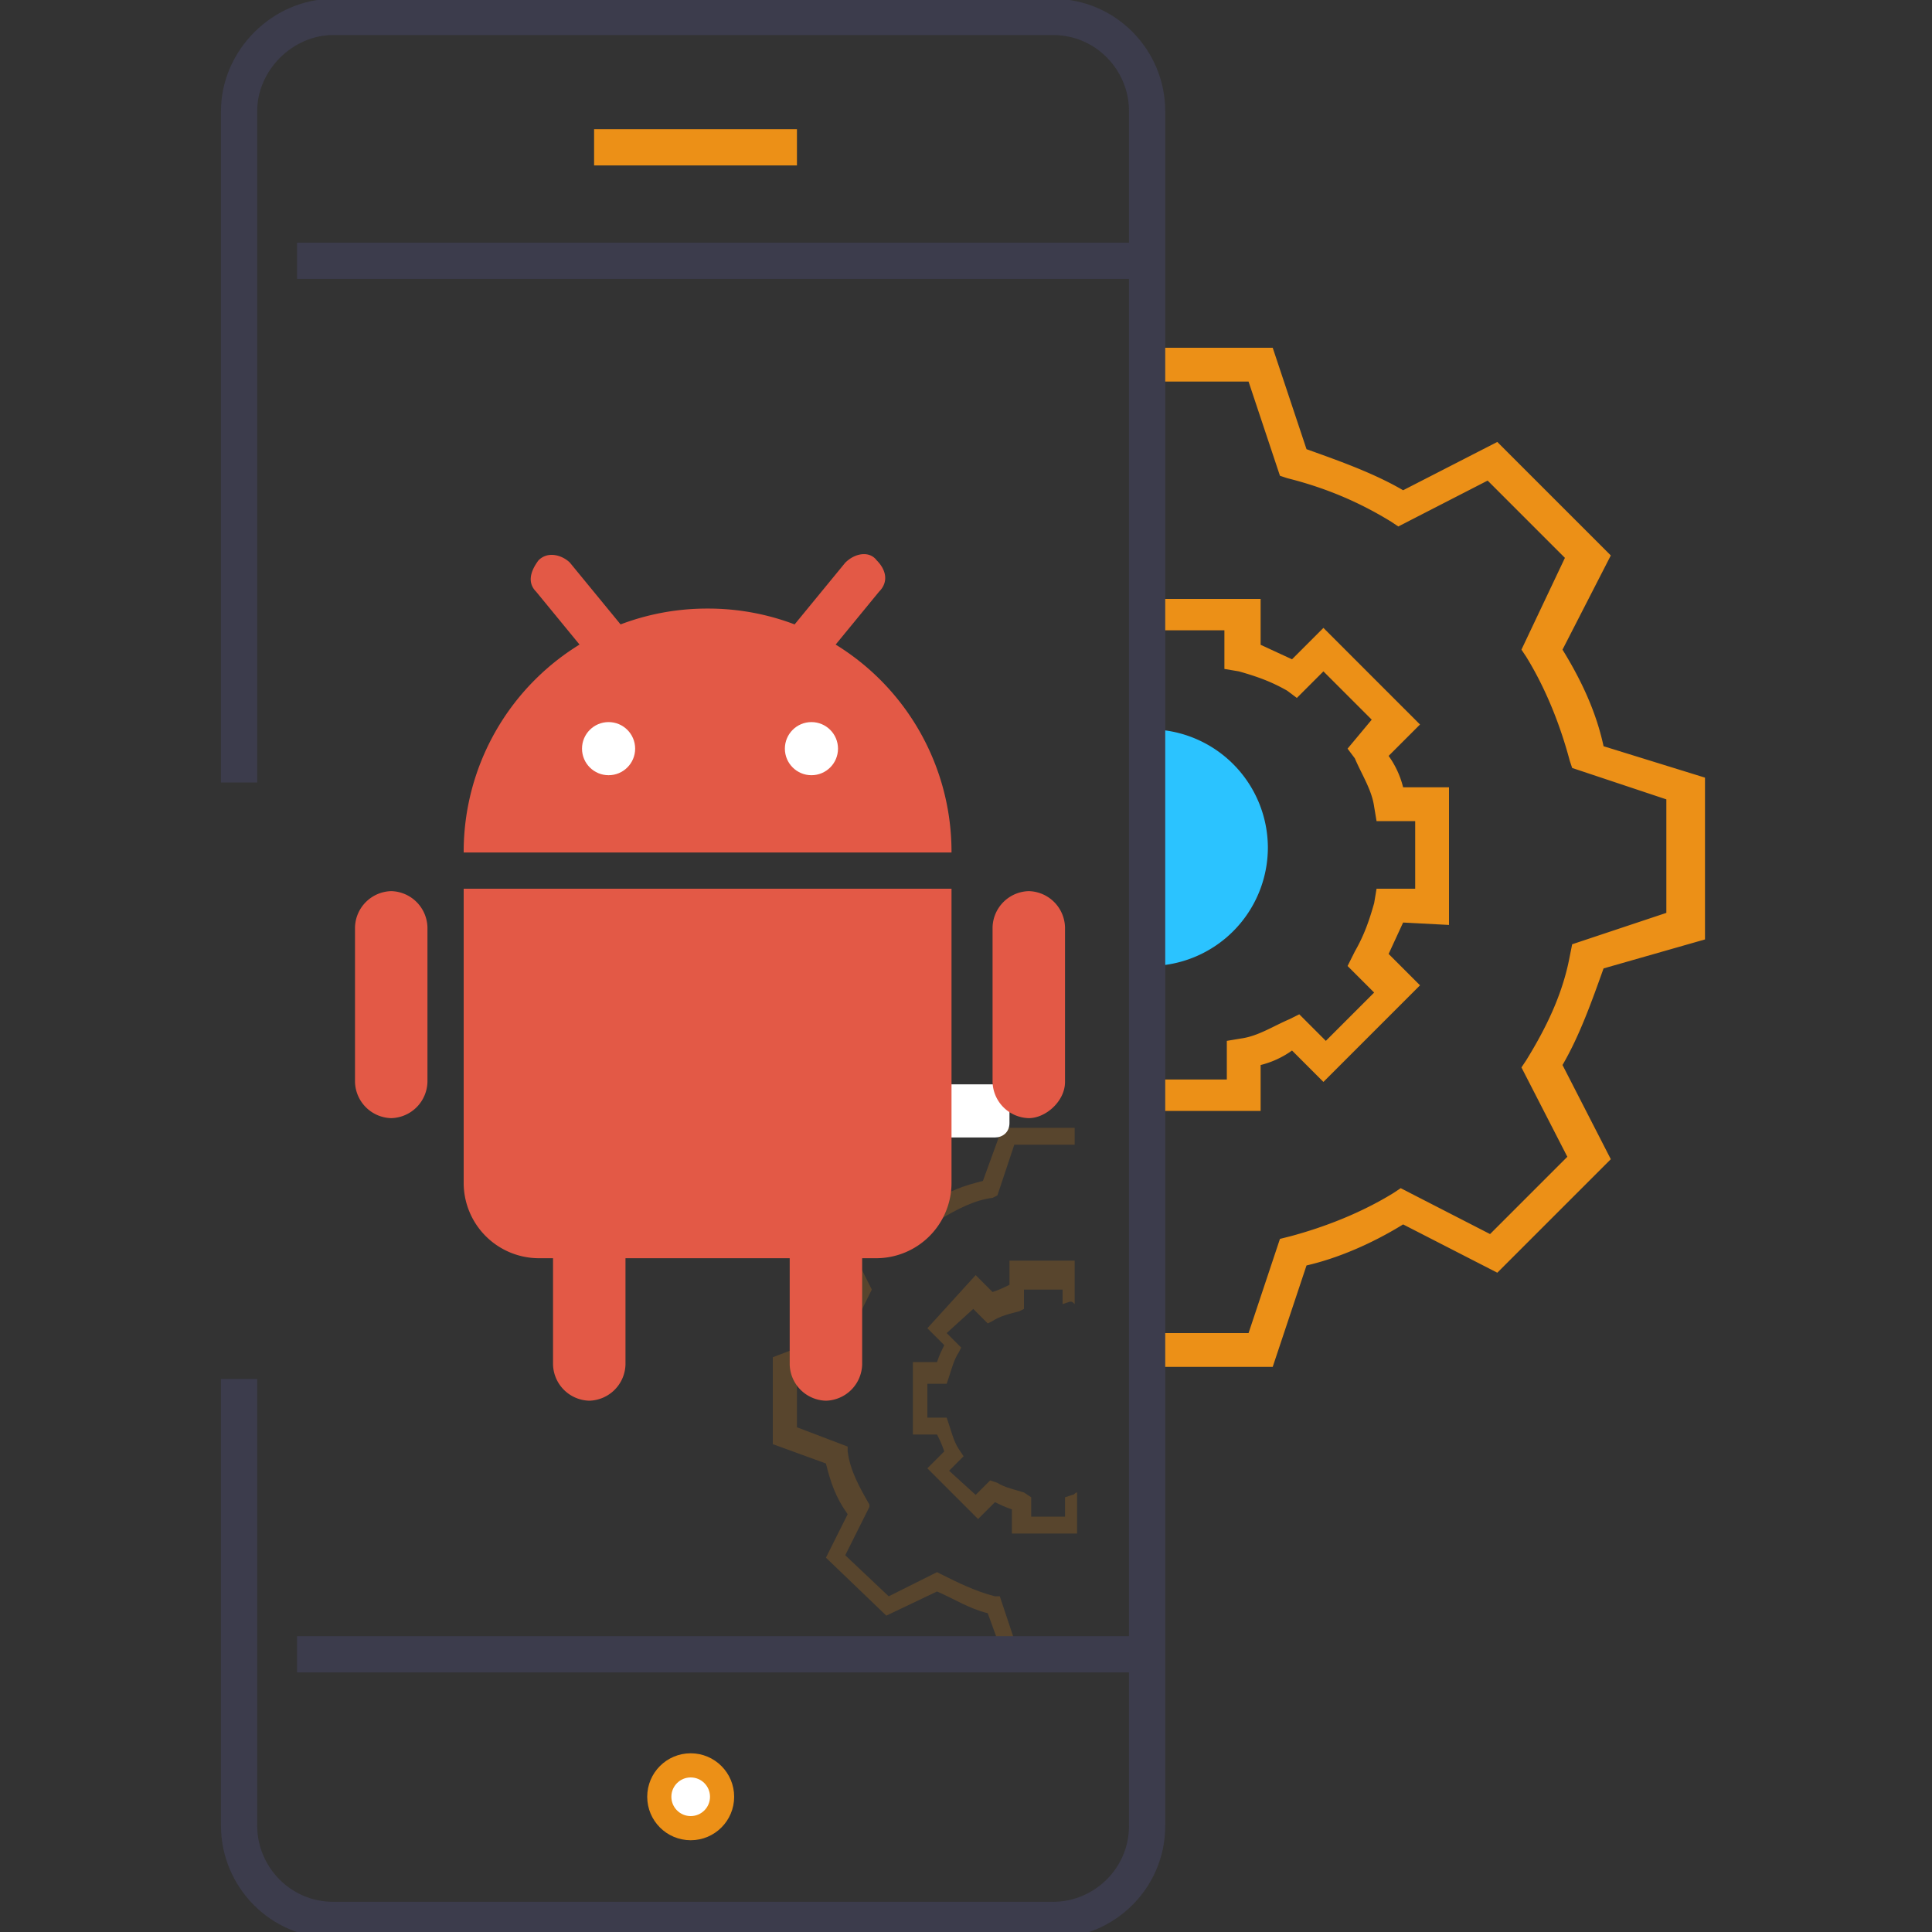<svg xmlns="http://www.w3.org/2000/svg" viewBox="0 0 80 80"><rect x="0" y="0" width="80" height="80" fill="#333333" stroke="none"/><path d="M52.5 35.1a4.91 4.91 0 0 1-4.9 4.9v-9.8a4.91 4.91 0 0 1 4.9 4.9z" fill="#2bc3ff"/><path d="M38.7 50.6l.2-.1c.7-.4 1.4-.8 2.2-.9l.2-.1.7-2.1h2.5v-.7h-3l-.8 2.2c-.8.2-1.4.4-2.1.9l-2.1-1-2.5 2.4 1 2.1c-.3.7-.7 1.3-.9 2.1l-2.1.8v3.6l2.2.8c.2.8.4 1.4.9 2.1l-.9 1.8 2.5 2.4 2.1-1c.7.3 1.3.7 2.1.9l.8 2.2h2.9v-.8h-2.5l-.7-2.1h-.2c-.8-.2-1.6-.6-2.2-.9l-.2-.1-2 1-1.8-1.7 1-2v-.1c-.4-.7-.8-1.4-.9-2.2v-.2l-2.1-.8v-2.4l2.1-.7v-.2c.2-.8.6-1.6.9-2.2l.1-.2-1-2 1.8-1.8 1.8 1zm5.6 3.3c.1 0 .1 0 .2.1v-1.8h-2.7v1c-.2.1-.4.2-.7.3l-.7-.7-2 2.2.7.7c-.1.2-.2.4-.3.7h-1v3h1c.1.2.2.4.3.7l-.7.7 2.1 2.1.7-.7c.2.1.4.2.7.3v1h2.7v-1.7c-.1 0-.1.1-.2.1l-.3.1v.8h-1.4V62l-.3-.2c-.3-.1-.8-.2-1.1-.4l-.3-.1-.6.6-1.1-1 .6-.6-.2-.3c-.2-.3-.3-.7-.4-1l-.1-.3h-.8v-1.4h.8l.1-.3c.1-.3.2-.7.4-1l.1-.2-.6-.6 1.1-1 .6.6.2-.1c.3-.2.7-.3 1.1-.4l.2-.1v-.8H44v.6l.3-.1z" opacity=".2" fill="#ec9017"/><path d="M70.6 38.9v-6.7l-4.2-1.3c-.3-1.4-.9-2.7-1.7-4l2-3.9-4.7-4.7-3.9 2c-1.2-.7-2.6-1.2-4-1.7l-1.4-4.2h-5.1v1.4h4.1l1.3 3.9.3.1c1.6.4 3 1 4.3 1.8l.3.2 3.7-1.9 3.2 3.2-1.8 3.8.2.3c.8 1.3 1.4 2.8 1.8 4.3l.1.3 3.9 1.3v4.7l-3.9 1.3-.1.5c-.3 1.6-1 3-1.8 4.3l-.2.3 1.9 3.7-3.2 3.2-3.7-1.9-.3.2c-1.3.8-2.8 1.4-4.3 1.8l-.4.1-1.3 3.9h-4.1v1.4h5.1l1.4-4.2c1.3-.3 2.7-.9 4-1.7l3.9 2 4.7-4.7-2-3.9c.7-1.2 1.2-2.6 1.7-4l4.2-1.2zM60 38.3v-5.7h-1.9a3.79 3.79 0 0 0-.6-1.3l1.3-1.3-4-4-1.3 1.3-1.3-.6v-1.9h-4.7v3l.4-.1v-1.6h2.8v1.6l.6.1c.7.2 1.3.4 2 .8l.4.3 1.1-1.1 2 2-1 1.2.3.4c.3.7.7 1.3.8 2l.1.6h1.6v2.8H57l-.1.6c-.2.7-.4 1.3-.8 2l-.3.6 1.1 1.1-2 2-1.1-1.1-.4.2c-.7.3-1.3.7-2 .8l-.6.1v1.6H48v-1.6l-.5-.1v3h4.7v-1.9a3.79 3.79 0 0 0 1.3-.6l1.3 1.3 4-4-1.3-1.3.6-1.3 1.9.1z" fill="#ec9017"/><g fill="none" stroke="#3c3c4c" stroke-width="1.5" stroke-miterlimit="10"><path d="M9.9 57.1v18.5c0 2.1 1.7 3.9 3.9 3.9h29.8c2.1 0 3.9-1.7 3.9-3.9v-71c0-2.1-1.7-3.9-3.9-3.9H13.8c-2.1 0-3.9 1.8-3.9 3.9v27.8"/><path d="M12.3 68.5h35.2"/></g><g stroke="#ec9017"><circle cx="28.6" cy="74.4" r="1.3" fill="#fff"/><path d="M24.6 6.1H33" fill="none" stroke-width="1.5" stroke-miterlimit="10"/></g><path d="M47.5 10.8H12.3" fill="none" stroke="#3c3c4c" stroke-width="1.5" stroke-miterlimit="10"/><path d="M32.8 44.9v1.6c0 .3.2.6.6.6h7.8c.3 0 .6-.2.6-.6v-1.6h-9z" fill="#fff"/><g fill="#e35946"><path d="M25.4 28.4l-3.2-3.9c-.4-.4-.2-.9.1-1.3h0c.4-.4 1-.2 1.3.1l3.2 3.9c.4.4.2.9-.1 1.3h0c-.3.4-.9.2-1.3-.1zm6.5.1h0c-.4-.4-.5-.9-.1-1.3l3.2-3.9c.4-.4 1-.5 1.3-.1h0c.4.4.5.9.1 1.3l-3.2 3.9c-.3.3-.8.5-1.3.1zm12.2 16.3v-6.4a1.54 1.54 0 0 0-1.5-1.5h0a1.54 1.54 0 0 0-1.5 1.5v6.4a1.54 1.54 0 0 0 1.5 1.5h0c.7 0 1.5-.7 1.5-1.5zm-26.4 0v-6.4a1.54 1.54 0 0 0-1.5-1.5h0a1.54 1.54 0 0 0-1.5 1.5v6.4a1.54 1.54 0 0 0 1.5 1.5h0a1.54 1.54 0 0 0 1.5-1.5z"/><path d="M19.2 36.8V49a3.12 3.12 0 0 0 3.1 3.1h.6v4.4a1.54 1.54 0 0 0 1.5 1.5 1.54 1.54 0 0 0 1.5-1.5v-4.4h6.8v4.4a1.54 1.54 0 0 0 1.5 1.5 1.54 1.54 0 0 0 1.5-1.5v-4.4h.6a3.12 3.12 0 0 0 3.1-3.1V36.8H19.2zm10.1-11.6a10.07 10.07 0 0 0-10.1 10.1h20.2a10.07 10.07 0 0 0-10.1-10.1z"/></g><g fill="#fff"><circle cx="25.2" cy="31" r="1.1"/><circle cx="33.6" cy="31" r="1.1"/></g></svg>